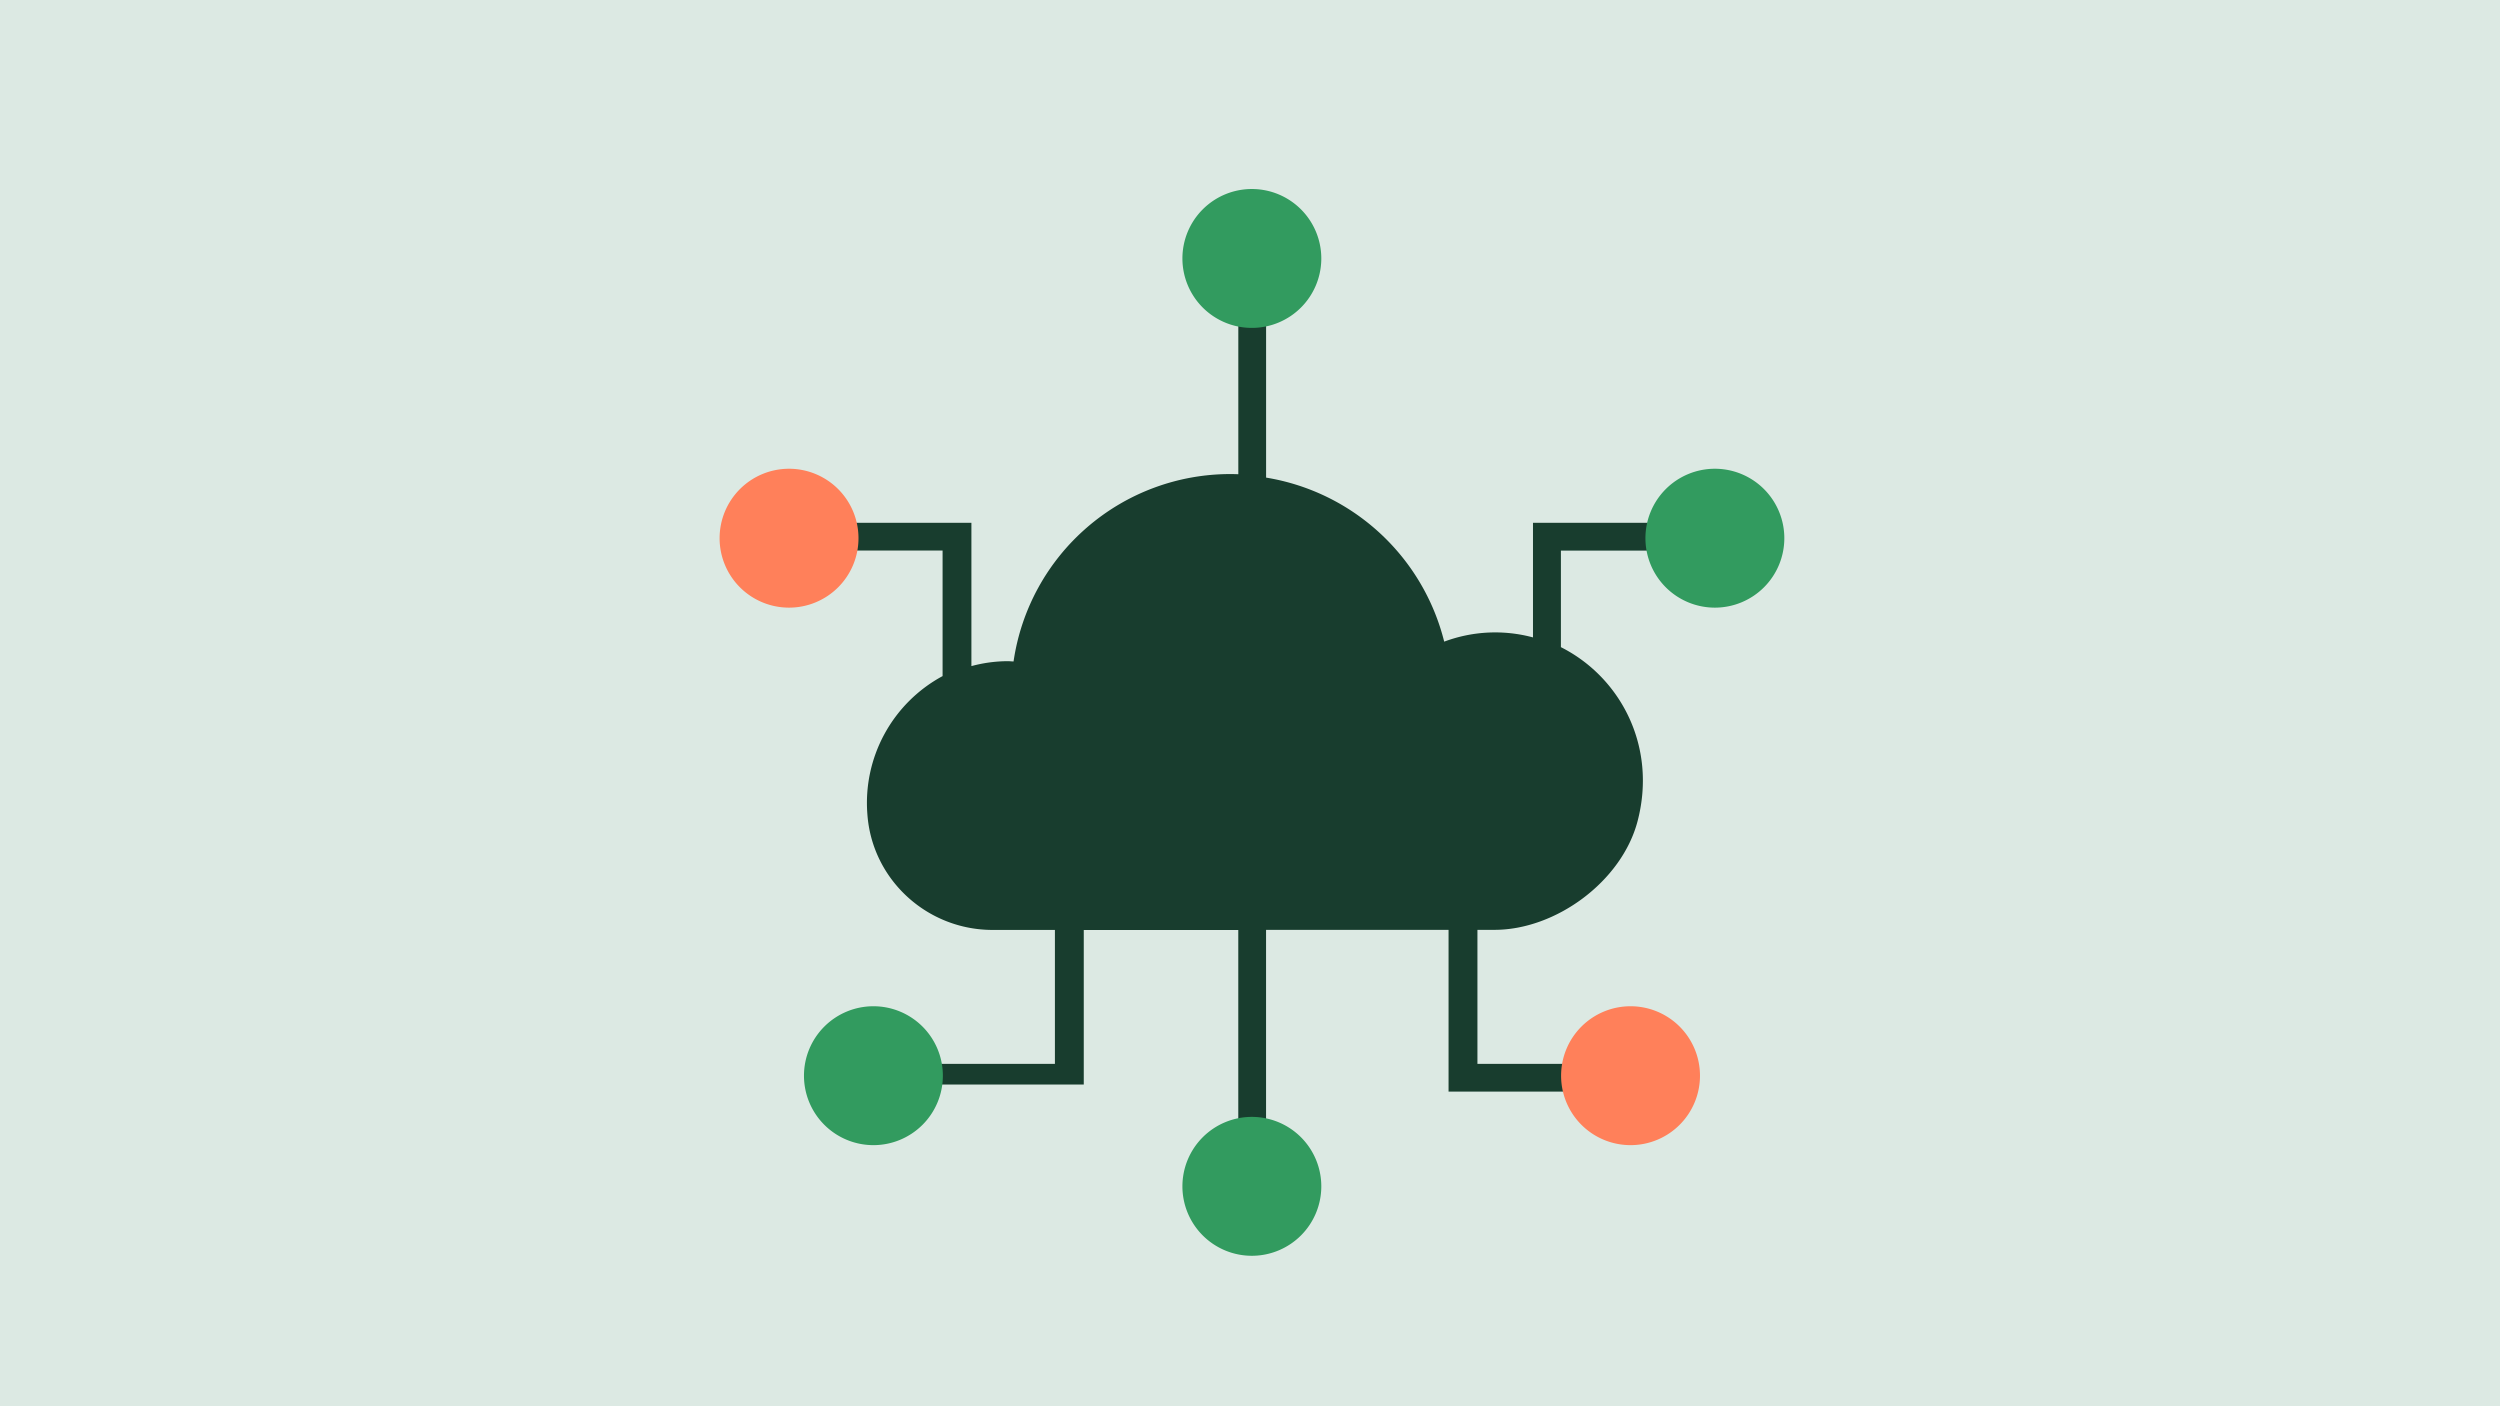 <svg id="Lager_1" data-name="Lager 1" xmlns="http://www.w3.org/2000/svg" xmlns:xlink="http://www.w3.org/1999/xlink" viewBox="0 0 1440 810"><defs><style>.cls-1{fill:none;}.cls-2{fill:#dce9e3;}.cls-3{clip-path:url(#clip-path);}.cls-4{clip-path:url(#clip-path-3);}.cls-5{fill:#183d2e;}.cls-6{fill:#329b5f;}.cls-7{fill:#ff805a;}.cls-8{opacity:0.6;}</style><clipPath id="clip-path"><rect class="cls-1" x="305.5" y="-10.5" width="831" height="831"/></clipPath><clipPath id="clip-path-3"><rect class="cls-1" x="405.22" y="98.72" width="631.56" height="631.56"/></clipPath></defs><rect class="cls-2" width="1440" height="810"/><g class="cls-3"><g class="cls-3"><g class="cls-4"><path class="cls-5" d="M967.93,317.15v-16H883v66a83.73,83.73,0,0,0-51.14,2.44,126.87,126.87,0,0,0-102.59-94.49V167.57h-16V273.16c-1.49-.06-3-.1-4.5-.1A126.15,126.15,0,0,0,583.81,381c-1.1,0-2.17-.16-3.28-.16a81.09,81.09,0,0,0-21,2.84V301.12H474.07v16h68.86v72.31A83,83,0,0,0,499.61,469c2.67,37.64,34.37,66.64,72.11,66.64h35.91v77.16H539.37v11.87h84.88v-89h89V665h16V535.59H834.37v93.19h84.88v-16H851V535.59h9.83c35.36,0,73.3-27.91,82.4-62.55,11.33-43.19-9.86-83-44.15-100.28V317.15Z"/><path class="cls-6" d="M721.07,643.33a40,40,0,1,0,40,40,40,40,0,0,0-40-40"/><path class="cls-7" d="M939.19,579.6a40,40,0,1,0,40,40,40,40,0,0,0-40-40"/><path class="cls-6" d="M503.09,579.6a40,40,0,1,0,40,40,40,40,0,0,0-40-40"/><path class="cls-6" d="M987.77,270a40,40,0,1,0,40,40,40,40,0,0,0-40-40"/><path class="cls-7" d="M454.49,270a40,40,0,1,0,40,40,40,40,0,0,0-40-40"/><path class="cls-6" d="M721.07,108.87a40,40,0,1,0,40,40,40,40,0,0,0-40-40"/></g></g></g></svg>